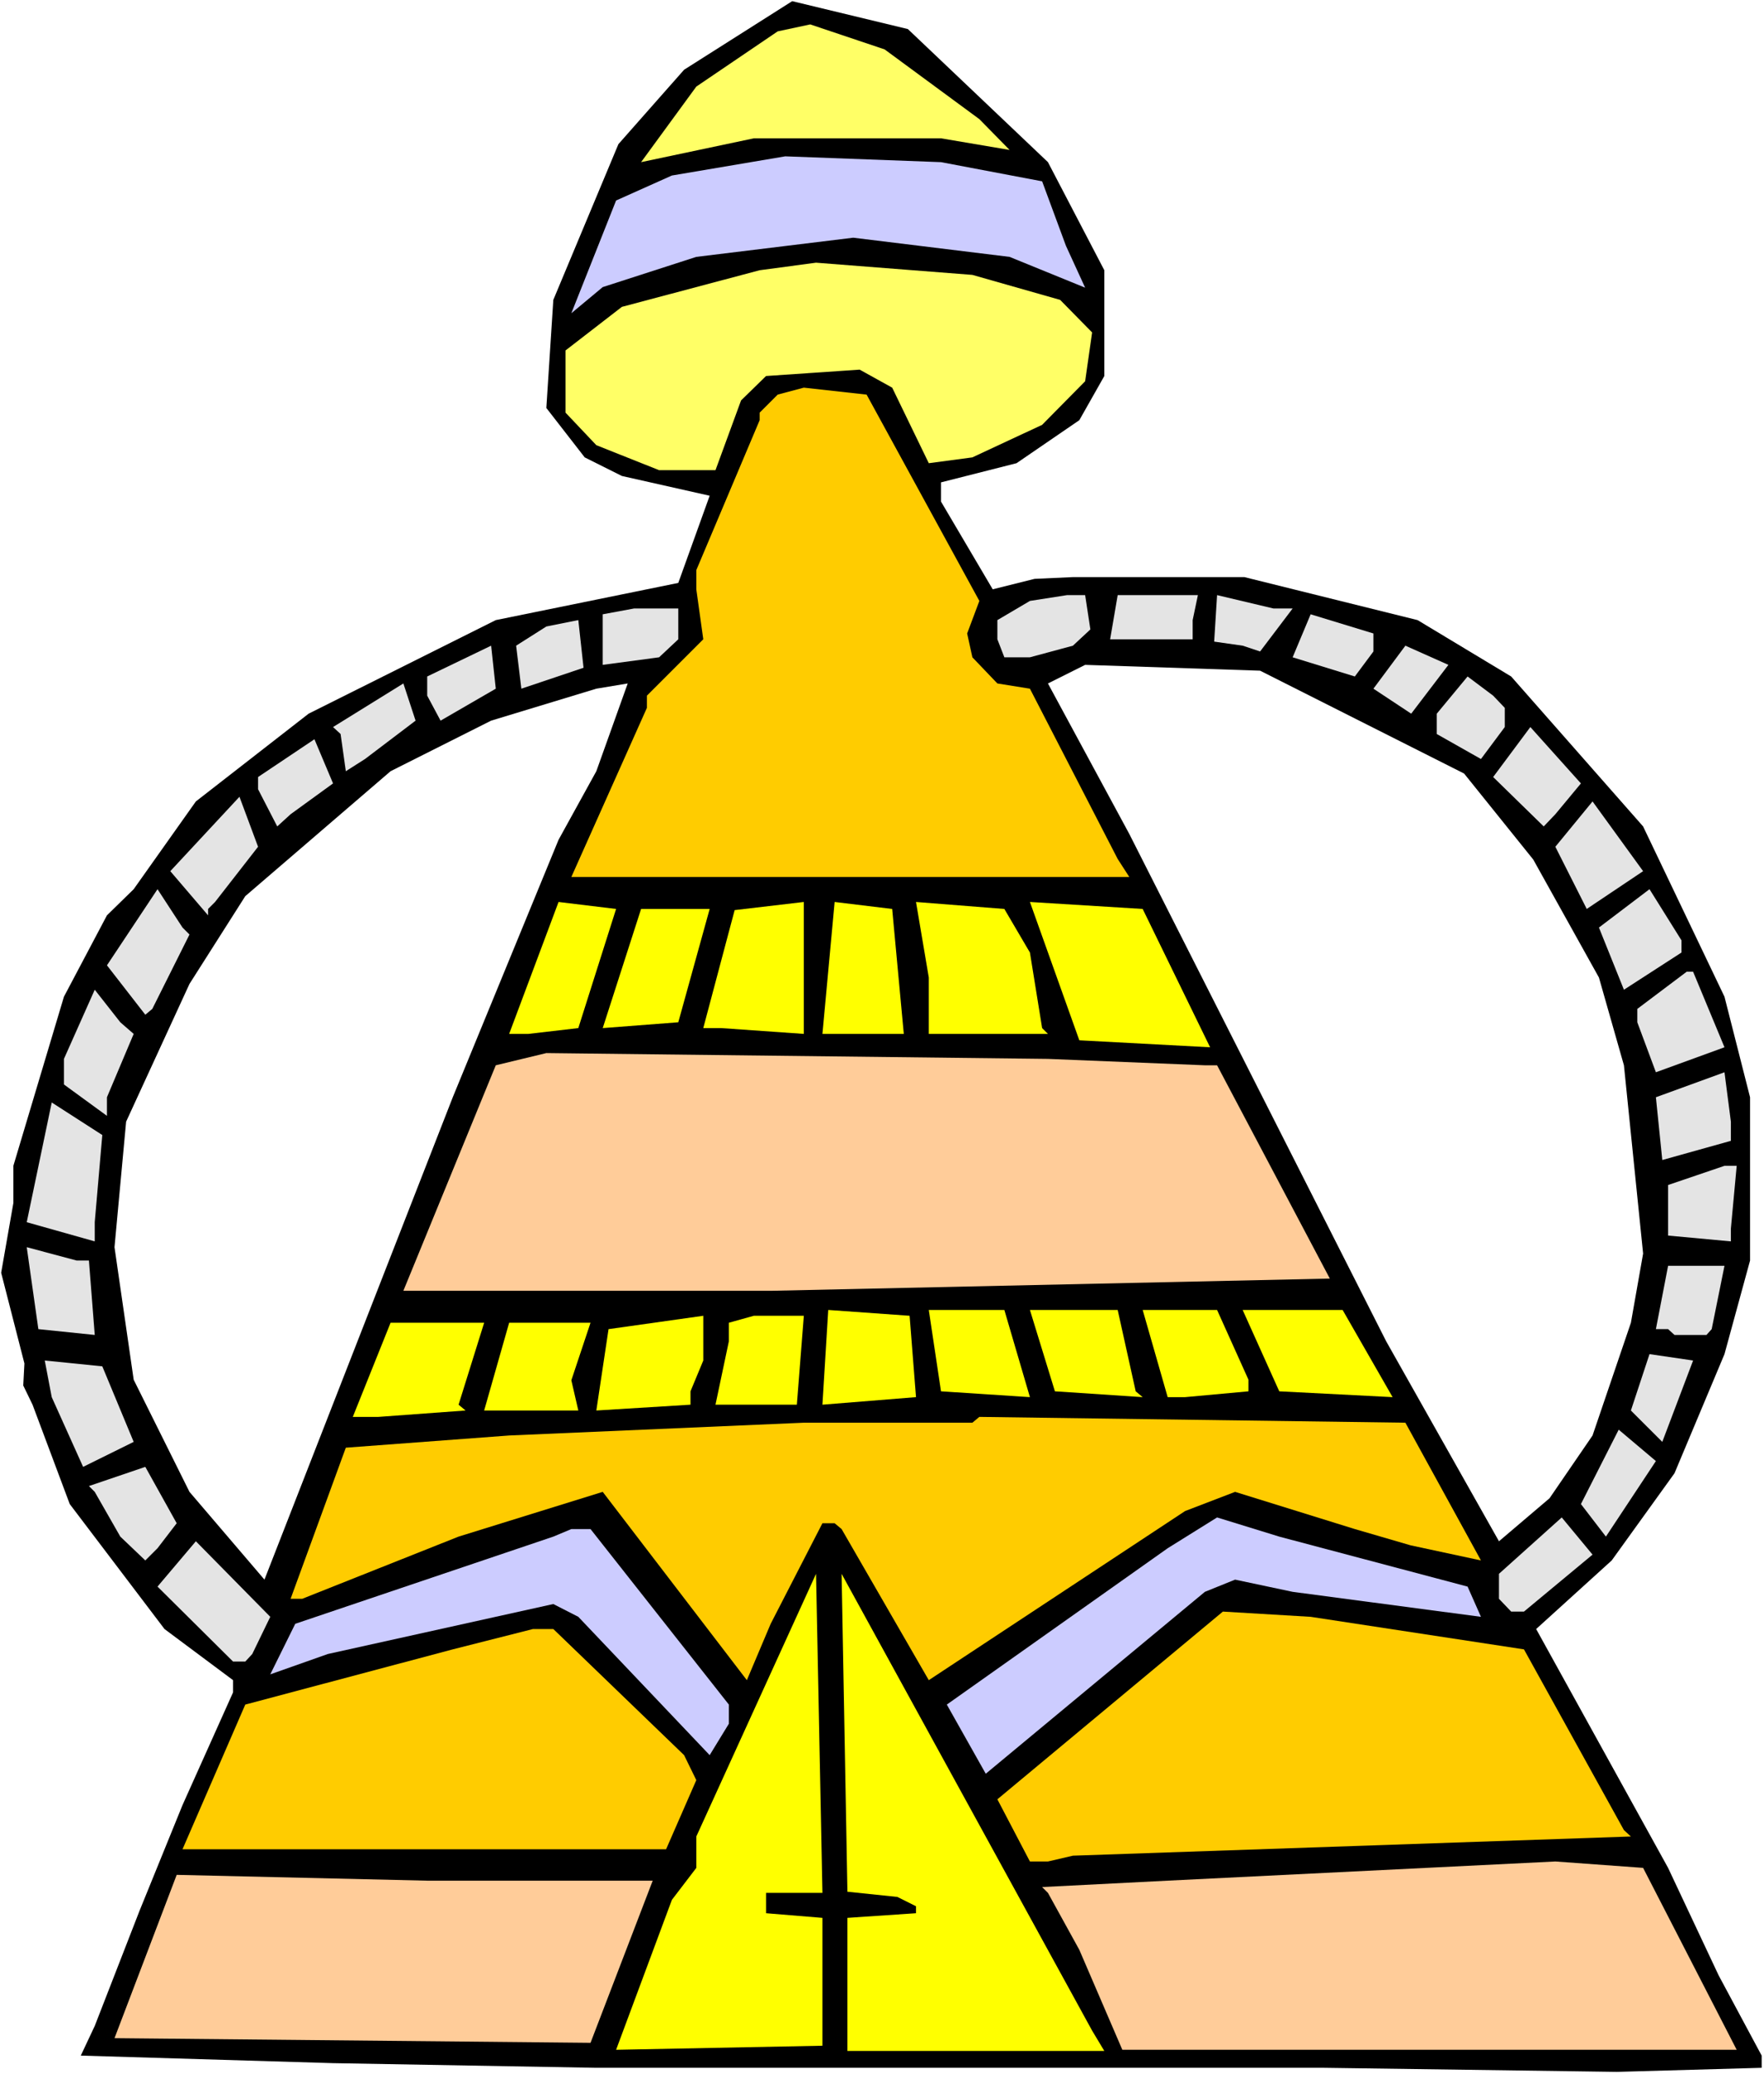 <?xml version="1.0" encoding="UTF-8" standalone="no"?>
<svg
   version="1.0"
   width="129.766mm"
   height="152.568mm"
   id="svg62"
   sodipodi:docname="Alien Building 24.wmf"
   xmlns:inkscape="http://www.inkscape.org/namespaces/inkscape"
   xmlns:sodipodi="http://sodipodi.sourceforge.net/DTD/sodipodi-0.dtd"
   xmlns="http://www.w3.org/2000/svg"
   xmlns:svg="http://www.w3.org/2000/svg">
  <rect width="100%" height="100%" fill="#808080" stroke="none"/>
  <sodipodi:namedview
     id="namedview62"
     pagecolor="#ffffff"
     bordercolor="#000000"
     borderopacity="0.25"
     inkscape:showpageshadow="2"
     inkscape:pageopacity="0.0"
     inkscape:pagecheckerboard="0"
     inkscape:deskcolor="#d1d1d1"
     inkscape:document-units="mm" />
  <defs
     id="defs1">
    <pattern
       id="WMFhbasepattern"
       patternUnits="userSpaceOnUse"
       width="6"
       height="6"
       x="0"
       y="0" />
  </defs>
  <path
     style="fill:#ffffff;fill-opacity:1;fill-rule:evenodd;stroke:none"
     d="M 0,576.634 H 490.455 V 0 H 0 Z"
     id="path1" />
  <path
     style="fill:#000000;fill-opacity:1;fill-rule:evenodd;stroke:none"
     d="m 291.364,45.077 15.675,30.052 v 29.405 l -6.949,12.279 -17.453,11.956 -21.008,5.332 v 5.332 l 14.382,24.397 11.635,-2.908 10.666,-0.485 h 47.672 l 48.157,11.956 26.018,15.672 36.683,41.684 22.624,47.339 7.11,27.951 v 45.4 l -7.11,26.012 -13.898,33.121 -17.453,24.235 -21.008,19.065 36.683,66.404 14.059,29.89 11.958,22.296 v 3.393 l -40.238,1.131 -81.446,-1.131 H 165.801 l -73.205,-1.293 -70.134,-2.1 3.878,-8.24 12.443,-31.99 11.958,-29.405 14.059,-31.344 v -3.393 L 45.733,452.873 19.392,418.136 9.05,390.508 6.464,385.176 6.787,379.037 0.323,353.832 3.717,334.444 V 324.104 L 17.776,277.088 l 11.958,-22.619 7.434,-7.271 17.291,-24.397 31.35,-24.397 52.035,-26.012 50.742,-10.34 8.726,-24.235 -24.402,-5.493 -10.342,-5.17 -10.666,-13.733 1.939,-30.052 18.099,-43.3 18.261,-20.681 30.058,-19.065 32.158,7.755 z"
     id="path2" />
  <path
     style="fill:#ffff66;fill-opacity:1;fill-rule:evenodd;stroke:none"
     d="m 272.296,33.121 8.403,8.563 -19.069,-3.231 h -52.035 l -31.35,6.624 15.352,-21.004 22.624,-15.349 9.05,-1.939 20.685,6.947 z"
     id="path3" />
  <path
     style="fill:#ccccff;fill-opacity:1;fill-rule:evenodd;stroke:none"
     d="m 289.748,50.409 6.626,17.934 5.333,11.633 -21.008,-8.563 -43.47,-5.332 -43.632,5.332 -26.018,8.401 -8.726,7.271 12.443,-31.344 15.514,-6.947 31.512,-5.332 43.309,1.616 z"
     id="path4" />
  <path
     style="fill:#ffff66;fill-opacity:1;fill-rule:evenodd;stroke:none"
     d="m 294.758,83.369 8.888,9.048 -1.939,13.572 -11.958,12.118 -19.392,9.048 -12.12,1.616 -10.181,-21.004 -9.05,-5.009 -26.018,1.777 -6.949,6.786 -7.11,19.388 h -15.675 l -17.453,-6.947 -8.565,-9.048 V 97.425 l 15.675,-12.118 38.299,-10.179 15.675,-2.1 43.47,3.393 z"
     id="path5" />
  <path
     style="fill:#ffcc00;fill-opacity:1;fill-rule:evenodd;stroke:none"
     d="m 272.296,167.061 -3.394,9.048 1.454,6.624 6.949,7.271 9.05,1.454 24.402,47.339 3.232,5.009 H 158.853 l 21.008,-47.016 v -3.393 l 15.675,-15.672 -1.939,-13.895 v -5.332 l 17.614,-41.684 v -2.1 l 5.01,-5.009 7.272,-1.939 17.453,1.939 z"
     id="path6" />
  <path
     style="fill:#e4e4e4;fill-opacity:1;fill-rule:evenodd;stroke:none"
     d="m 303.161,174.977 -4.848,4.524 -11.958,3.231 h -7.11 l -1.939,-5.009 v -5.332 l 9.05,-5.332 10.342,-1.616 h 5.01 z"
     id="path7" />
  <path
     style="fill:#e4e4e4;fill-opacity:1;fill-rule:evenodd;stroke:none"
     d="m 331.603,172.392 v 5.332 h -22.947 l 2.101,-12.279 h 22.301 z"
     id="path8" />
  <path
     style="fill:#e4e4e4;fill-opacity:1;fill-rule:evenodd;stroke:none"
     d="m 359.398,169.161 -9.05,11.956 -4.848,-1.616 -7.918,-1.131 0.808,-12.925 15.675,3.716 z"
     id="path9" />
  <path
     style="fill:#e4e4e4;fill-opacity:1;fill-rule:evenodd;stroke:none"
     d="m 188.587,177.724 -5.333,5.009 -15.675,2.1 v -14.056 l 8.726,-1.616 h 12.282 z"
     id="path10" />
  <path
     style="fill:#e4e4e4;fill-opacity:1;fill-rule:evenodd;stroke:none"
     d="m 381.86,181.117 -5.171,6.947 -17.291,-5.332 5.01,-11.956 17.453,5.332 z"
     id="path11" />
  <path
     style="fill:#e4e4e4;fill-opacity:1;fill-rule:evenodd;stroke:none"
     d="m 144.955,191.457 -1.454,-11.956 8.403,-5.332 8.888,-1.777 1.454,13.249 z"
     id="path12" />
  <path
     style="fill:#e4e4e4;fill-opacity:1;fill-rule:evenodd;stroke:none"
     d="m 122.493,200.343 -3.717,-6.947 v -5.332 l 17.776,-8.563 1.293,11.956 z"
     id="path13" />
  <path
     style="fill:#e4e4e4;fill-opacity:1;fill-rule:evenodd;stroke:none"
     d="m 392.364,198.405 -10.504,-6.947 8.888,-11.956 11.958,5.332 z"
     id="path14" />
  <path
     style="fill:#ffffff;fill-opacity:1;fill-rule:evenodd;stroke:none"
     d="m 407.07,215.046 19.23,23.912 18.261,32.798 6.949,24.397 5.333,52.348 -3.394,19.227 -10.666,31.344 -11.958,17.449 -14.059,11.956 -31.35,-55.579 -71.427,-141.048 -22.624,-41.846 10.342,-5.17 48.642,1.616 z"
     id="path15" />
  <path
     style="fill:#e4e4e4;fill-opacity:1;fill-rule:evenodd;stroke:none"
     d="m 418.382,196.789 v 5.332 l -6.626,8.886 -12.282,-6.947 v -5.655 l 8.565,-10.34 7.11,5.332 z"
     id="path16" />
  <path
     style="fill:#e4e4e4;fill-opacity:1;fill-rule:evenodd;stroke:none"
     d="m 101.485,211.007 -5.333,3.393 -1.454,-10.34 -2.101,-1.939 19.554,-12.118 3.394,10.34 z"
     id="path17" />
  <path
     style="fill:#ffffff;fill-opacity:1;fill-rule:evenodd;stroke:none"
     d="M 155.297,233.465 125.886,305.039 73.528,439.14 52.682,414.743 37.168,383.561 31.835,346.723 l 3.232,-34.899 17.614,-38.291 15.514,-24.397 40.4,-34.737 27.957,-14.056 29.25,-8.886 8.726,-1.454 -8.726,24.397 z"
     id="path18" />
  <path
     style="fill:#e4e4e4;fill-opacity:1;fill-rule:evenodd;stroke:none"
     d="m 432.441,226.356 -3.232,3.393 -14.059,-13.733 10.342,-13.895 14.059,15.672 z"
     id="path19" />
  <path
     style="fill:#e4e4e4;fill-opacity:1;fill-rule:evenodd;stroke:none"
     d="m 80.8,226.356 -3.717,3.393 -5.333,-10.34 v -3.393 l 15.675,-10.502 5.171,12.279 z"
     id="path20" />
  <path
     style="fill:#e4e4e4;fill-opacity:1;fill-rule:evenodd;stroke:none"
     d="m 59.792,250.752 -1.939,1.939 v 1.777 l -10.504,-12.279 19.23,-20.681 5.171,13.895 z"
     id="path21" />
  <path
     style="fill:#e4e4e4;fill-opacity:1;fill-rule:evenodd;stroke:none"
     d="m 441.168,252.691 -8.726,-17.288 10.342,-12.602 14.059,19.388 z"
     id="path22" />
  <path
     style="fill:#e4e4e4;fill-opacity:1;fill-rule:evenodd;stroke:none"
     d="m 52.682,259.8 -10.342,20.681 -1.939,1.616 -10.666,-13.733 14.059,-21.165 6.949,10.663 z"
     id="path23" />
  <path
     style="fill:#e4e4e4;fill-opacity:1;fill-rule:evenodd;stroke:none"
     d="m 467.508,264.809 -15.998,10.34 -6.949,-17.288 14.059,-10.663 8.888,14.218 z"
     id="path24" />
  <path
     style="fill:#ffff00;fill-opacity:1;fill-rule:evenodd;stroke:none"
     d="m 160.792,285.813 -13.898,1.616 h -5.333 l 13.736,-36.676 15.998,1.939 z"
     id="path25" />
  <path
     style="fill:#ffff00;fill-opacity:1;fill-rule:evenodd;stroke:none"
     d="m 200.545,285.813 h -5.01 l 6.787,-25.528 1.939,-7.271 19.23,-2.262 v 36.676 z"
     id="path26" />
  <path
     style="fill:#ffff00;fill-opacity:1;fill-rule:evenodd;stroke:none"
     d="m 251.288,287.428 h -22.624 l 3.394,-36.676 15.998,1.939 z"
     id="path27" />
  <path
     style="fill:#ffff00;fill-opacity:1;fill-rule:evenodd;stroke:none"
     d="m 286.355,264.809 3.394,21.004 1.616,1.616 h -33.128 v -15.672 l -3.555,-21.004 24.563,1.939 z"
     id="path28" />
  <path
     style="fill:#ffff00;fill-opacity:1;fill-rule:evenodd;stroke:none"
     d="m 336.451,291.144 -36.36,-1.939 -13.736,-38.453 31.35,1.939 z"
     id="path29" />
  <path
     style="fill:#ffff00;fill-opacity:1;fill-rule:evenodd;stroke:none"
     d="m 188.587,284.197 -21.008,1.616 10.666,-33.121 h 19.069 z"
     id="path30" />
  <path
     style="fill:#e4e4e4;fill-opacity:1;fill-rule:evenodd;stroke:none"
     d="m 479.467,291.144 -19.069,6.947 -5.171,-13.895 v -3.716 l 13.736,-10.34 h 1.778 z"
     id="path31" />
  <path
     style="fill:#e4e4e4;fill-opacity:1;fill-rule:evenodd;stroke:none"
     d="m 37.168,287.428 -7.434,17.611 v 5.17 L 17.776,301.485 v -7.109 l 8.565,-19.227 7.11,9.048 z"
     id="path32" />
  <path
     style="fill:#ffcc99;fill-opacity:1;fill-rule:evenodd;stroke:none"
     d="m 334.996,296.153 h 3.394 l 31.35,59.295 -155.136,3.393 H 112.15 l 25.694,-62.688 14.059,-3.393 139.461,1.616 z"
     id="path33" />
  <path
     style="fill:#e4e4e4;fill-opacity:1;fill-rule:evenodd;stroke:none"
     d="m 481.244,317.157 -19.069,5.332 -1.778,-17.449 19.069,-6.947 1.778,13.733 z"
     id="path34" />
  <path
     style="fill:#e4e4e4;fill-opacity:1;fill-rule:evenodd;stroke:none"
     d="m 26.341,339.776 v 5.332 l -18.907,-5.332 6.949,-33.283 14.059,9.048 z"
     id="path35" />
  <path
     style="fill:#e4e4e4;fill-opacity:1;fill-rule:evenodd;stroke:none"
     d="m 481.244,341.553 v 3.554 l -17.453,-1.616 V 329.436 l 15.675,-5.332 h 3.394 z"
     id="path36" />
  <path
     style="fill:#e4e4e4;fill-opacity:1;fill-rule:evenodd;stroke:none"
     d="M 24.725,350.439 26.341,371.12 10.666,369.504 7.434,346.723 21.331,350.439 Z"
     id="path37" />
  <path
     style="fill:#e4e4e4;fill-opacity:1;fill-rule:evenodd;stroke:none"
     d="m 475.911,369.504 -1.454,1.616 h -8.888 l -1.778,-1.616 h -3.394 l 3.394,-17.611 h 15.675 z"
     id="path38" />
  <path
     style="fill:#ffff00;fill-opacity:1;fill-rule:evenodd;stroke:none"
     d="m 254.681,388.408 -26.018,2.1 1.616,-26.335 22.624,1.616 z"
     id="path39" />
  <path
     style="fill:#ffff00;fill-opacity:1;fill-rule:evenodd;stroke:none"
     d="m 286.355,388.408 -24.725,-1.616 -3.394,-22.619 h 21.008 z"
     id="path40" />
  <path
     style="fill:#ffff00;fill-opacity:1;fill-rule:evenodd;stroke:none"
     d="m 315.766,386.792 1.939,1.616 -24.402,-1.616 -6.949,-22.619 h 24.402 z"
     id="path41" />
  <path
     style="fill:#ffff00;fill-opacity:1;fill-rule:evenodd;stroke:none"
     d="m 347.116,383.561 v 3.231 l -17.614,1.616 h -4.848 l -6.949,-24.235 h 20.685 z"
     id="path42" />
  <path
     style="fill:#ffff00;fill-opacity:1;fill-rule:evenodd;stroke:none"
     d="m 387.193,388.408 -31.512,-1.616 -10.181,-22.619 h 27.795 z"
     id="path43" />
  <path
     style="fill:#ffff00;fill-opacity:1;fill-rule:evenodd;stroke:none"
     d="m 191.981,386.792 v 3.716 l -26.179,1.616 3.394,-22.619 26.341,-3.716 v 12.441 z"
     id="path44" />
  <path
     style="fill:#ffff00;fill-opacity:1;fill-rule:evenodd;stroke:none"
     d="m 221.553,390.508 h -22.624 l 3.717,-17.611 v -5.17 l 6.949,-1.939 h 13.898 z"
     id="path45" />
  <path
     style="fill:#ffff00;fill-opacity:1;fill-rule:evenodd;stroke:none"
     d="m 127.502,390.508 1.939,1.616 -24.24,1.777 h -7.11 l 10.504,-26.174 h 26.018 z"
     id="path46" />
  <path
     style="fill:#ffff00;fill-opacity:1;fill-rule:evenodd;stroke:none"
     d="m 158.853,383.722 1.939,8.402 h -26.179 l 6.949,-24.397 h 22.624 z"
     id="path47" />
  <path
     style="fill:#e4e4e4;fill-opacity:1;fill-rule:evenodd;stroke:none"
     d="m 462.175,400.848 -8.726,-8.725 5.171,-15.672 12.12,1.777 z"
     id="path48" />
  <path
     style="fill:#e4e4e4;fill-opacity:1;fill-rule:evenodd;stroke:none"
     d="m 37.168,400.848 -14.059,6.947 -8.726,-19.388 -1.939,-10.179 15.998,1.616 z"
     id="path49" />
  <path
     style="fill:#ffcc00;fill-opacity:1;fill-rule:evenodd;stroke:none"
     d="m 411.756,433.808 -19.554,-4.201 -15.514,-4.524 -33.29,-10.34 -13.898,5.332 -71.266,47.016 -24.24,-42.008 -1.939,-1.616 h -3.394 l -14.382,27.951 -6.626,15.672 -40.077,-52.348 -40.077,12.441 -43.47,17.288 h -3.232 l 15.352,-42.008 45.41,-3.393 81.931,-3.554 h 46.864 l 1.939,-1.616 118.453,1.616 z"
     id="path50" />
  <path
     style="fill:#e4e4e4;fill-opacity:1;fill-rule:evenodd;stroke:none"
     d="m 446.5,427.184 -6.949,-9.048 10.504,-20.681 10.342,8.725 z"
     id="path51" />
  <path
     style="fill:#e4e4e4;fill-opacity:1;fill-rule:evenodd;stroke:none"
     d="m 43.794,430.415 -3.394,3.393 -6.949,-6.624 -7.11,-12.441 -1.616,-1.616 15.675,-5.332 8.726,15.672 z"
     id="path52" />
  <path
     style="fill:#ccccff;fill-opacity:1;fill-rule:evenodd;stroke:none"
     d="m 408.04,441.079 3.717,8.402 -52.358,-6.947 -15.998,-3.393 -8.403,3.393 -60.923,50.571 -10.827,-19.227 61.408,-43.462 13.736,-8.563 17.291,5.332 z"
     id="path53" />
  <path
     style="fill:#e4e4e4;fill-opacity:1;fill-rule:evenodd;stroke:none"
     d="m 423.715,448.026 h -3.555 l -3.394,-3.554 v -6.947 l 17.453,-15.672 8.565,10.34 z"
     id="path54" />
  <path
     style="fill:#ccccff;fill-opacity:1;fill-rule:evenodd;stroke:none"
     d="m 202.646,473.877 v 5.332 l -5.333,8.725 -36.522,-38.453 -6.949,-3.554 -62.701,13.895 -15.998,5.655 6.949,-14.056 71.75,-24.235 5.01,-2.1 h 5.333 z"
     id="path55" />
  <path
     style="fill:#e4e4e4;fill-opacity:1;fill-rule:evenodd;stroke:none"
     d="m 70.134,459.821 -1.939,2.1 H 64.802 L 43.794,441.079 54.459,428.476 75.144,449.48 Z"
     id="path56" />
  <path
     style="fill:#ffff00;fill-opacity:1;fill-rule:evenodd;stroke:none"
     d="m 212.989,526.225 v 5.655 l 15.675,1.293 v 35.545 l -57.368,1.131 15.514,-41.684 6.787,-8.886 v -8.725 l 33.29,-73.028 1.778,88.7 z"
     id="path57" />
  <path
     style="fill:#ffff00;fill-opacity:1;fill-rule:evenodd;stroke:none"
     d="m 307.04,570.171 h -71.427 v -36.999 l 19.069,-1.293 v -1.939 l -5.171,-2.585 -13.898,-1.454 -1.616,-88.377 69.65,126.992 z"
     id="path58" />
  <path
     style="fill:#ffcc00;fill-opacity:1;fill-rule:evenodd;stroke:none"
     d="m 423.715,458.528 27.795,50.247 1.939,1.777 -155.136,5.332 -6.949,1.616 h -5.01 l -9.05,-17.288 62.701,-52.186 24.402,1.454 z"
     id="path59" />
  <path
     style="fill:#ffcc00;fill-opacity:1;fill-rule:evenodd;stroke:none"
     d="m 190.203,487.933 3.394,6.947 -8.403,19.227 H 50.742 l 17.453,-40.23 57.691,-15.349 22.301,-5.655 h 5.656 z"
     id="path60" />
  <path
     style="fill:#ffcc99;fill-opacity:1;fill-rule:evenodd;stroke:none"
     d="m 482.86,569.848 h -170.811 l -11.958,-27.79 -8.726,-15.834 -1.616,-1.616 34.906,-1.777 107.787,-5.332 24.402,1.777 z"
     id="path61" />
  <path
     style="fill:#ffcc99;fill-opacity:1;fill-rule:evenodd;stroke:none"
     d="m 181.477,522.832 -17.291,45.077 -132.35,-1.293 17.291,-45.4 69.65,1.616 z"
     id="path62" />
</svg>
